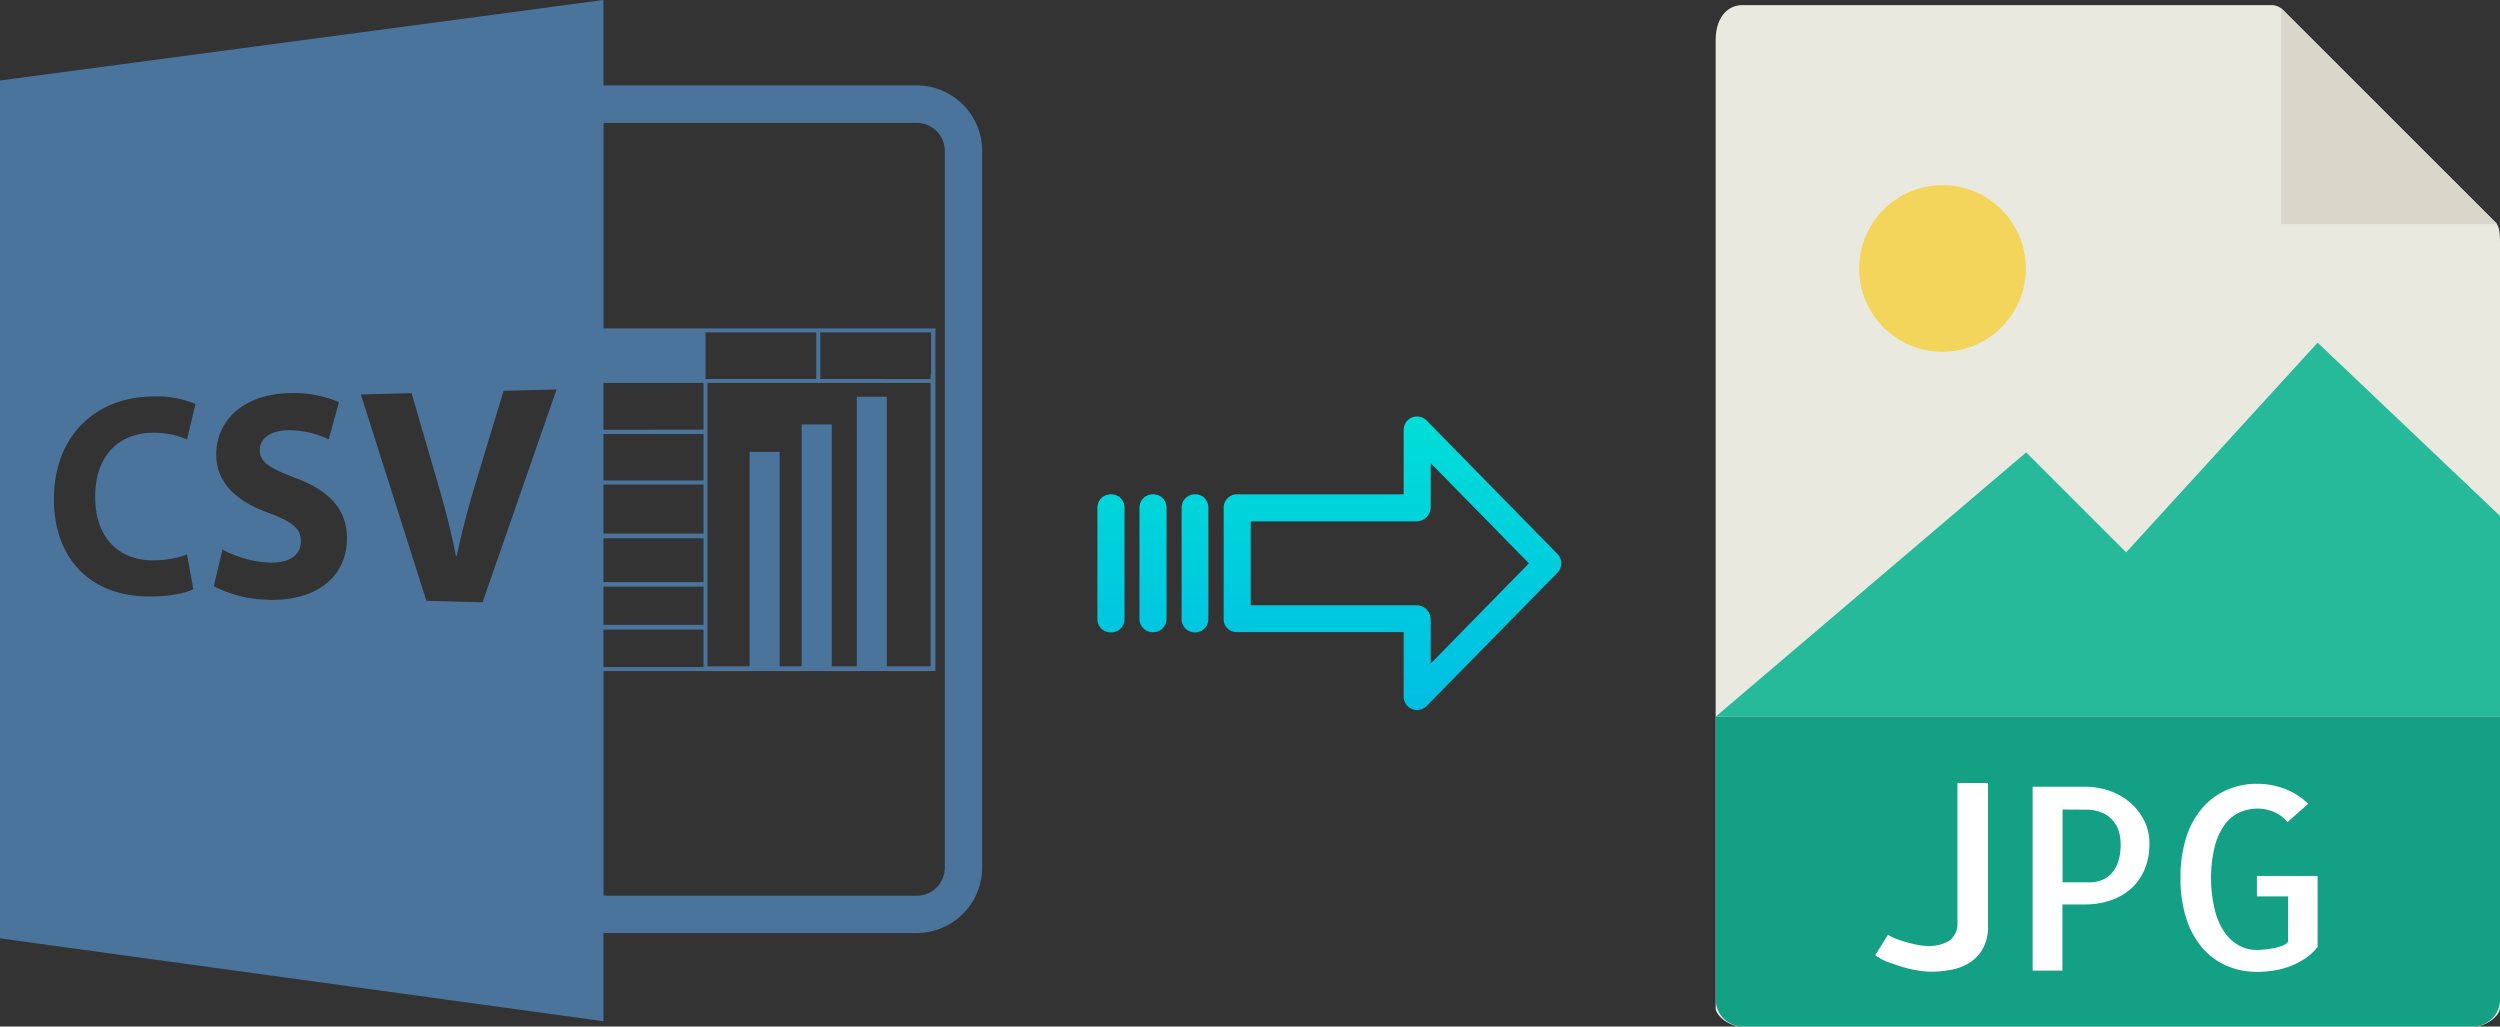 <svg xmlns="http://www.w3.org/2000/svg" xmlns:xlink="http://www.w3.org/1999/xlink" viewBox="0 0 489.61 201.04"><rect x="0" y="0" width="489.61" height="201.04" fill="#333333" stroke="none"/><defs><style>.cls-1{fill:#e9e9e0;}.cls-2{fill:#d9d7ca;}.cls-3{fill:#f3d55b;}.cls-4{fill:#26b99a;}.cls-5{fill:#14a085;}.cls-6{fill:#fff;}.cls-7{fill:#4a749b;}.cls-8{fill:url(#linear-gradient);}.cls-9{fill:url(#linear-gradient-2);}.cls-10{fill:url(#linear-gradient-3);}.cls-11{fill:url(#linear-gradient-4);}</style><linearGradient id="linear-gradient" x1="272.7" y1="137.18" x2="272.7" y2="17.98" gradientTransform="matrix(1, 0, 0, -1, 0, 188.67)" gradientUnits="userSpaceOnUse"><stop offset="0" stop-color="#00efd1"/><stop offset="1" stop-color="#00acea"/></linearGradient><linearGradient id="linear-gradient-2" x1="234.05" y1="137.18" x2="234.05" y2="17.98" xlink:href="#linear-gradient"/><linearGradient id="linear-gradient-3" x1="225.8" y1="137.18" x2="225.8" y2="17.98" xlink:href="#linear-gradient"/><linearGradient id="linear-gradient-4" x1="217.56" y1="137.18" x2="217.56" y2="17.98" xlink:href="#linear-gradient"/></defs><title>csv to jpg</title><g id="Layer_2" data-name="Layer 2"><g id="Layer_5_Image" data-name="Layer 5 Image"><path class="cls-1" d="M444.91,1H341.26C338.37,1,336,3.38,336,7.92V197.47c0,1.23,2.33,3.57,5.22,3.57H484.38c2.89,0,5.23-2.34,5.23-3.57V47.39c0-2.49-.34-3.29-.92-3.88L447.13,2A3.14,3.14,0,0,0,444.91,1Z"/><polygon class="cls-2" points="446.75 1.58 446.75 43.9 489.07 43.9 446.75 1.58"/><circle class="cls-3" cx="380.43" cy="52.58" r="16.32"/><polygon class="cls-4" points="336.04 140.32 375.32 140.32 489.61 140.32 489.61 101.04 453.89 67.11 416.39 108.18 396.81 88.6 336.04 140.32"/><path class="cls-5" d="M484.38,201H341.26a5.22,5.22,0,0,1-5.22-5.23V140.33H489.61v55.48A5.23,5.23,0,0,1,484.38,201Z"/><path class="cls-6" d="M389.34,153.36v28a8.93,8.93,0,0,1-.93,4.27,7.6,7.6,0,0,1-2.49,2.78,10,10,0,0,1-3.58,1.47,20.65,20.65,0,0,1-4.18.42,16.43,16.43,0,0,1-2.51-.23,20.45,20.45,0,0,1-3-.68c-1-.31-2-.66-3-1a10.92,10.92,0,0,1-2.39-1.32l2.49-4a7.64,7.64,0,0,0,1.39.71c.6.24,1.26.47,2,.68s1.47.4,2.25.56a10.93,10.93,0,0,0,2.19.24,7.47,7.47,0,0,0,4.13-1,4,4,0,0,0,1.64-3.39V153.36Z"/><path class="cls-6" d="M403.94,190.08h-5.86v-36h10.35a14.53,14.53,0,0,1,4.54.74,12.23,12.23,0,0,1,4,2.19,11.51,11.51,0,0,1,2.88,3.54,9.84,9.84,0,0,1,1.1,4.67,12.69,12.69,0,0,1-.93,5,10.29,10.29,0,0,1-2.59,3.74,11.49,11.49,0,0,1-4,2.34,15.49,15.49,0,0,1-5.17.83h-4.35v13Zm0-31.54V172.8h5.37a6.28,6.28,0,0,0,2.13-.37,5.28,5.28,0,0,0,1.93-1.2,5.87,5.87,0,0,0,1.41-2.32,10.87,10.87,0,0,0,.54-3.68,9.41,9.41,0,0,0-.25-2,5.69,5.69,0,0,0-1-2.19,5.84,5.84,0,0,0-2.12-1.76,7.91,7.91,0,0,0-3.61-.71Z"/><path class="cls-6" d="M453.89,171.53v13.91a10.54,10.54,0,0,1-2.51,2.32,15.84,15.84,0,0,1-2.93,1.49,15.66,15.66,0,0,1-3.18.83,21,21,0,0,1-3.24.25,14.6,14.6,0,0,1-5.93-1.18,13.25,13.25,0,0,1-4.74-3.46,16.36,16.36,0,0,1-3.17-5.76,25.42,25.42,0,0,1-1.15-8,25.05,25.05,0,0,1,1.15-8,16.26,16.26,0,0,1,3.17-5.74,13.56,13.56,0,0,1,4.76-3.49,14.52,14.52,0,0,1,5.91-1.2,15.18,15.18,0,0,1,5.47,1,13.33,13.33,0,0,1,4.54,2.92L448,161A6.94,6.94,0,0,0,445.3,159a8.08,8.08,0,0,0-3.13-.64,8.77,8.77,0,0,0-3.44.69,7.3,7.3,0,0,0-2.93,2.31,12.17,12.17,0,0,0-2,4.23,25.09,25.09,0,0,0-.78,6.34,26.42,26.42,0,0,0,.76,6.35,13,13,0,0,0,1.95,4.39,8.35,8.35,0,0,0,2.84,2.54,7,7,0,0,0,3.34.83c.36,0,.84,0,1.44-.07a16.38,16.38,0,0,0,1.81-.25,10.72,10.72,0,0,0,1.73-.46,2.5,2.5,0,0,0,1.22-.83v-8.88H442v-4h11.91Z"/><g id="Layer_5_Image-2" data-name="Layer 5 Image"><path class="cls-7" d="M118.18,182.73h61.35a12.85,12.85,0,0,0,12.82-12.8V29.56a12.85,12.85,0,0,0-12.84-12.84H118.18V0L0,15.77v168L118.18,200Zm0-59.43h19.6v7.34h-19.6Zm0-.92V114.9h19.6v7.48Zm0-8.39v-8.58h19.6V114Zm0-9.5v-9.6h19.6v9.6Zm0-10.39V85h19.6v9.1Zm0-9.93V75h19.6v9.14Zm.8-60.11h60.55a5.51,5.51,0,0,1,5.5,5.5V169.93a5.51,5.51,0,0,1-5.5,5.5H119a5.29,5.29,0,0,1-.8-.08V131.42h65V73.32h0v-9h-65V24.14a5.29,5.29,0,0,1,.8-.08ZM182.25,75v55.5h-8.57V77.7H167.8v52.8h-4.9V83.13H157V130.5h-4.31v-42h-5.88v42h-8.27V75Zm-21.6-.78V65.1h21.7v8.22h-.09v.92Zm-.79,0H138.17V65.1h21.69v9.12Zm-130,35.51a19,19,0,0,0,6.77-1.13l1.23,6.8c-1.5.76-4.87,1.52-9.21,1.41-12-.32-18.09-8.45-18.09-19,0-12.63,8.29-19.88,18.88-20.15a19.73,19.73,0,0,1,8.85,1.47l-1.66,6.93a16.29,16.29,0,0,0-6.82-1.31c-6.32.11-11.17,4.24-11.17,12.57,0,7.52,4.12,12.32,11.22,12.43Zm22.57,7.71a23.79,23.79,0,0,1-10.55-2.63l1.69-7.2a21,21,0,0,0,9.36,2.58c3.94.06,6-1.6,6-4.18s-1.82-3.88-6.39-5.59C46.35,98.16,42.35,94.6,42.35,89c0-6.59,5.27-11.78,14.17-12a22.67,22.67,0,0,1,9.86,1.75l-2,7.3a17.84,17.84,0,0,0-8-1.78c-3.72.06-5.51,1.83-5.51,3.86,0,2.5,2.12,3.58,7,5.48,6.82,2.57,10.08,6.24,10.08,11.87,0,6.7-5,12.26-15.49,12Zm42.08.51-11-.28L70.67,77.25,80.6,77l5,17.15C87,99,88.29,103.7,89.27,108.82h.19c1.05-4.92,2.35-9.8,3.78-14.51l5.38-17.77L109,76.28Z"/></g></g><g id="Layer_3" data-name="Layer 3"><path class="cls-8" d="M279.4,82.36a2.62,2.62,0,0,0-4.5,1.86V96.81H242.3a2.6,2.6,0,0,0-2.65,2.55v0l0,21.95a2.55,2.55,0,0,0,.78,1.8,2.59,2.59,0,0,0,1.87.69H274.9v12.6a2.63,2.63,0,0,0,1.63,2.45,2.57,2.57,0,0,0,1,.2,2.61,2.61,0,0,0,1.88-.8L305,112.18a2.65,2.65,0,0,0,0-3.71Zm.8,47.59v-8.63a2.8,2.8,0,0,0-2.69-2.78H244.94V102.11h32.56a2.79,2.79,0,0,0,2.69-2.77V90.71l19.24,19.62Z"/><path class="cls-9" d="M234.06,96.81h0a2.6,2.6,0,0,0-2.65,2.55v21.93a2.58,2.58,0,0,0,2.58,2.56H234a2.59,2.59,0,0,0,2.65-2.54V99.37a2.56,2.56,0,0,0-2.58-2.56Z"/><path class="cls-10" d="M225.81,96.81h0a2.6,2.6,0,0,0-2.65,2.55v0l0,21.89a2.58,2.58,0,0,0,2.59,2.56h.06a2.58,2.58,0,0,0,2.65-2.54V99.37a2.57,2.57,0,0,0-2.58-2.56Z"/><path class="cls-11" d="M217.57,96.81h0a2.6,2.6,0,0,0-2.65,2.55v21.93a2.58,2.58,0,0,0,2.58,2.56h.07a2.59,2.59,0,0,0,2.65-2.54V99.37a2.56,2.56,0,0,0-2.58-2.56Z"/></g></g></svg>